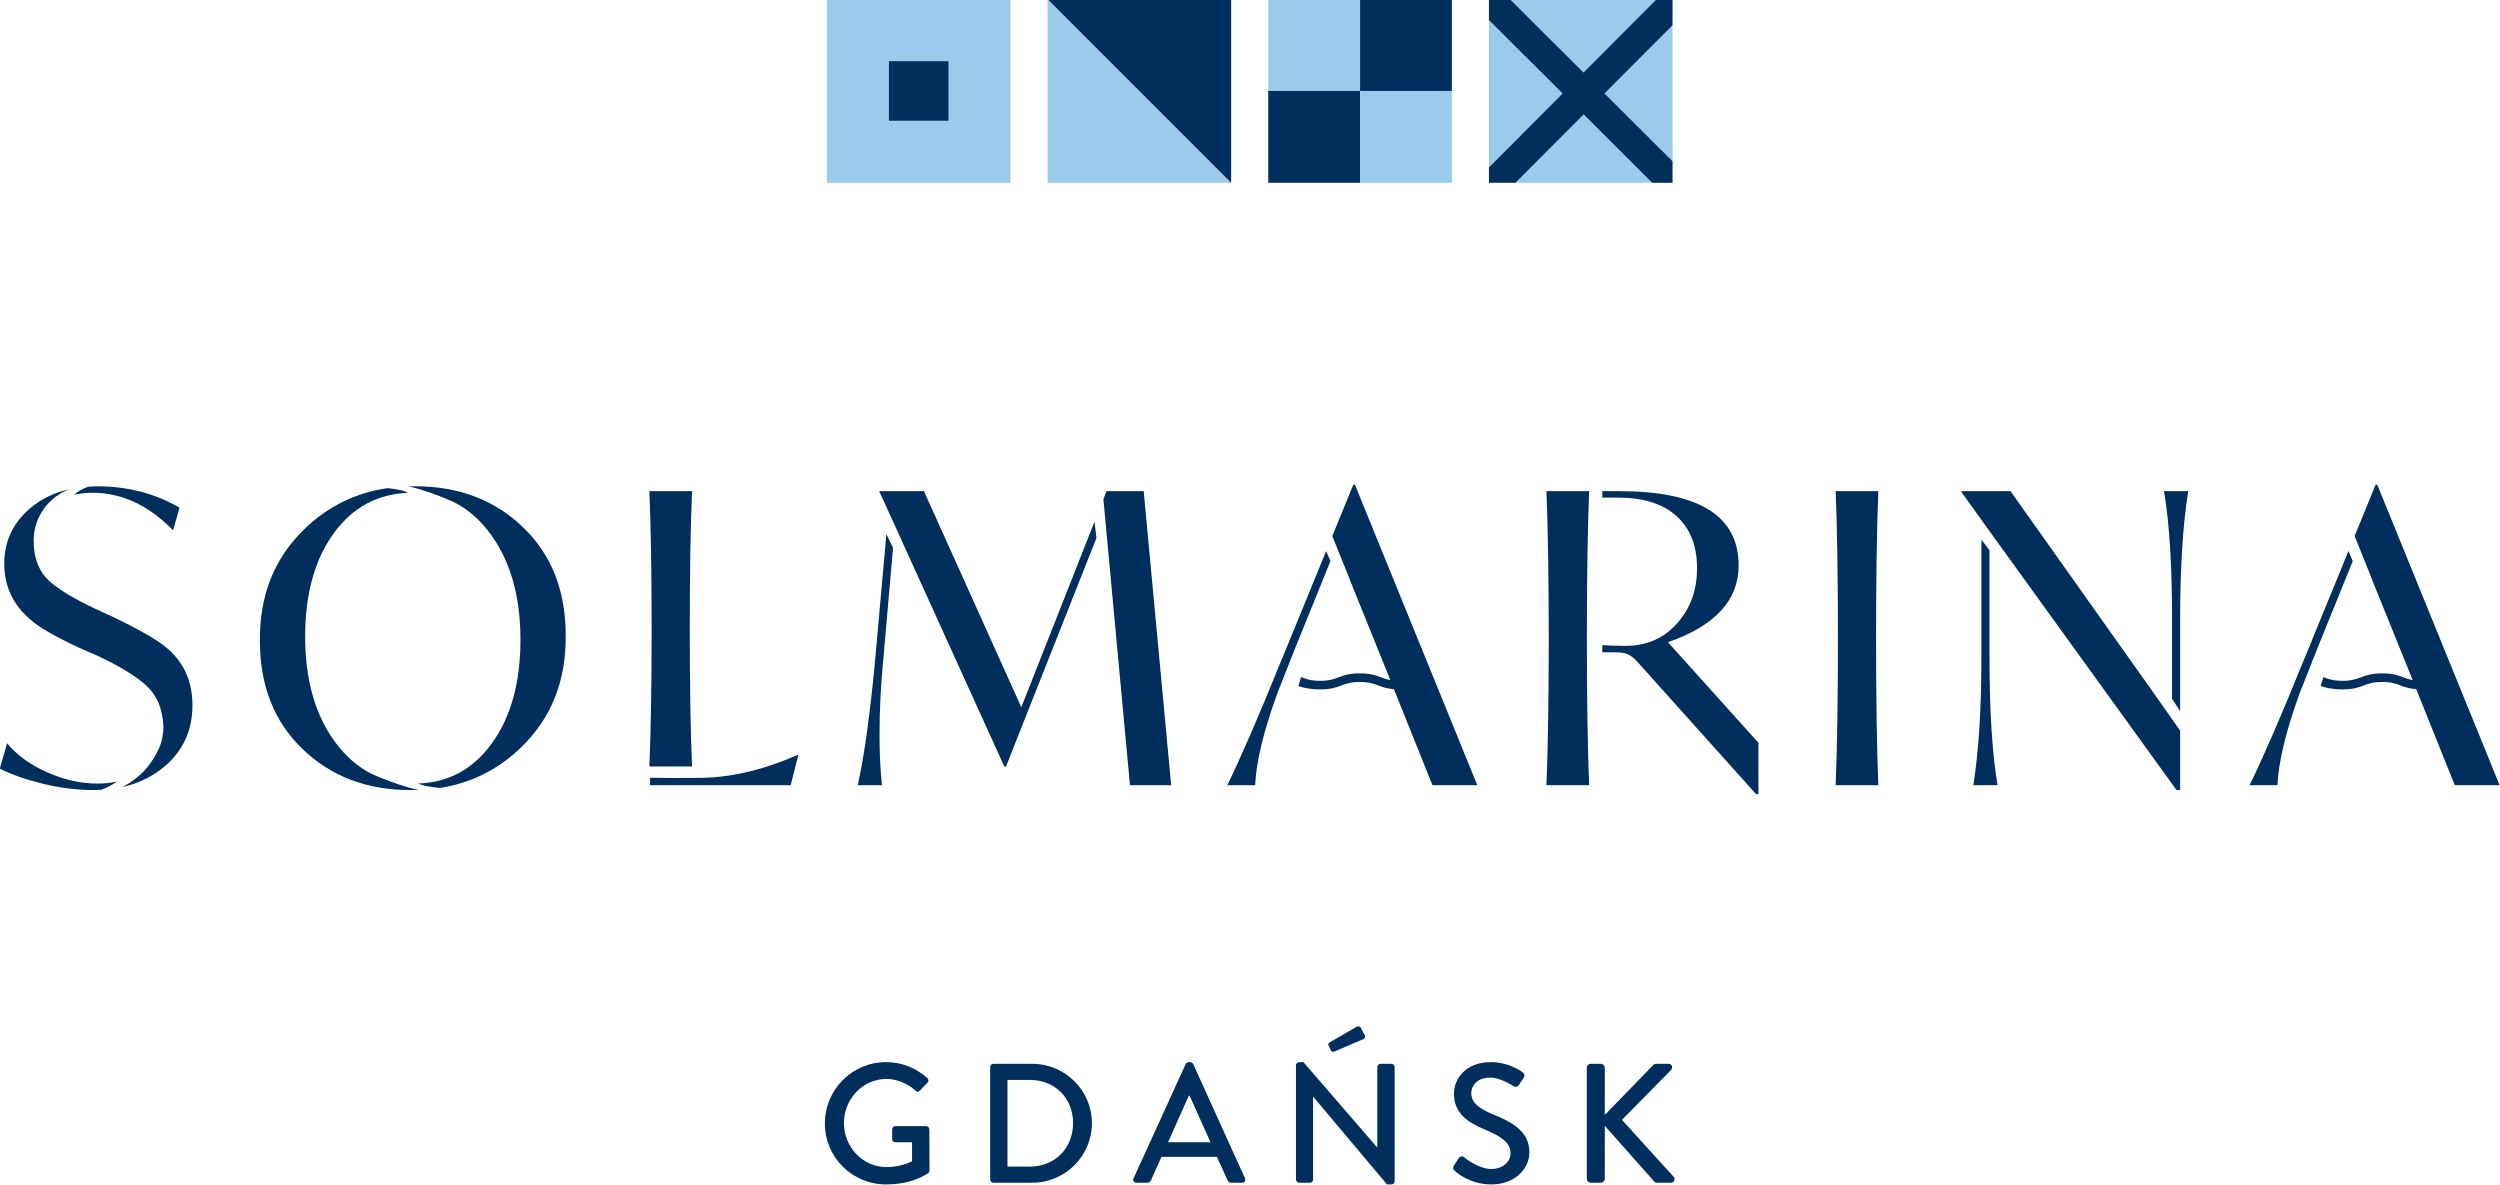 <svg version="1.2" baseProfile="tiny-ps" xmlns="http://www.w3.org/2000/svg" viewBox="0 0 1167 553" width="1167" height="553">
	<title>SOLMARINA logo RGB-ai</title>
	<style>
		tspan { white-space:pre }
		.shp0 { fill: #002e5d } 
		.shp1 { fill: #9bcbeb } 
	</style>
	<g >
		<g >
			<path class="shp0" d="M413.61 495.8C421.22 495.8 427.48 498.58 432.87 503.18C433.51 503.81 433.59 504.76 432.95 505.39C431.76 506.66 430.57 507.85 429.38 509.12C428.75 509.83 428.11 509.76 427.32 509.04C423.6 505.79 418.68 503.65 413.84 503.65C402.59 503.65 393.94 513.16 393.94 524.26C393.94 535.28 402.59 544.8 413.84 544.8C420.42 544.8 424.94 542.42 425.74 542.1L425.74 533.22L417.97 533.22C417.09 533.22 416.46 532.59 416.46 531.8L416.46 527.2C416.46 526.33 417.09 525.69 417.97 525.69L432.4 525.69C433.19 525.69 433.82 526.41 433.82 527.2C433.82 533.54 433.9 540.04 433.9 546.38C433.9 546.78 433.59 547.42 433.27 547.65C427.82 551.14 421.27 552.89 413.61 552.89C397.83 552.89 385.06 540.28 385.06 524.42C385.06 508.57 397.83 495.8 413.61 495.8Z" />
			<path fill-rule="evenodd" class="shp0" d="M462.22 498.1C462.22 497.31 462.85 496.59 463.65 496.59L481.88 496.59C497.18 496.59 509.71 509.04 509.71 524.26C509.71 539.65 497.18 552.09 481.88 552.09L463.65 552.09C462.85 552.09 462.22 551.38 462.22 550.59L462.22 498.1ZM480.77 544.56C492.43 544.56 500.91 536 500.91 524.26C500.91 512.61 492.43 504.12 480.77 504.12L470.3 504.12L470.3 544.56L480.77 544.56Z" />
			<path fill-rule="evenodd" class="shp0" d="M529.15 550.03L553.49 496.67C553.73 496.2 554.44 495.8 554.84 495.8L555.63 495.8C556.03 495.8 556.74 496.2 556.98 496.67L581.16 550.03C581.64 551.06 581 552.09 579.81 552.09L574.82 552.09C573.87 552.09 573.31 551.62 572.99 550.9L568.08 540.04L542.15 540.04C540.57 543.69 538.9 547.26 537.32 550.9C537.08 551.46 536.44 552.09 535.49 552.09L530.5 552.09C529.31 552.09 528.67 551.06 529.15 550.03ZM565.07 533.22L555.31 511.5L554.92 511.5L545.24 533.22L565.07 533.22Z" />
			<path class="shp0" d="M604.96 497.23C604.96 496.44 605.67 495.8 606.46 495.8L608.44 495.8L642.85 535.6L642.93 535.6L642.93 498.1C642.93 497.31 643.57 496.59 644.44 496.59L649.51 496.59C650.31 496.59 651.02 497.31 651.02 498.1L651.02 551.46C651.02 552.25 650.31 552.89 649.51 552.89L647.45 552.89L613.04 511.98L612.96 511.98L612.96 550.59C612.96 551.38 612.33 552.09 611.46 552.09L606.46 552.09C605.67 552.09 604.96 551.38 604.96 550.59L604.96 497.23ZM621.29 490.33L620.18 488.11C619.86 487.48 620.26 486.84 620.65 486.6L633.1 479.39C633.58 479.07 634.77 478.91 635.16 479.63L636.99 483.12C637.46 483.91 637.15 484.7 636.51 485.02L623.19 490.73C622.16 491.2 621.61 491.04 621.29 490.33Z" />
			<path class="shp0" d="M678.7 544.09C679.42 543.06 680.05 541.87 680.77 540.83C681.48 539.8 682.59 539.49 683.46 540.2C683.94 540.6 690.04 545.67 696.15 545.67C701.62 545.67 705.11 542.34 705.11 538.3C705.11 533.54 700.98 530.53 693.13 527.28C685.05 523.87 678.7 519.67 678.7 510.47C678.7 504.28 683.46 495.8 696.07 495.8C704 495.8 709.94 499.92 710.74 500.48C711.37 500.88 712 501.99 711.21 503.18C710.58 504.12 709.86 505.24 709.23 506.19C708.6 507.22 707.56 507.69 706.45 506.98C705.9 506.66 700.35 503.02 695.75 503.02C689.09 503.02 686.79 507.22 686.79 510.15C686.79 514.67 690.28 517.45 696.86 520.14C706.06 523.87 713.91 528.23 713.91 537.9C713.91 546.15 706.53 552.89 696.23 552.89C686.55 552.89 680.45 547.81 679.18 546.62C678.47 545.99 677.91 545.43 678.7 544.09Z" />
			<path class="shp0" d="M740.71 498.5C740.71 497.47 741.51 496.59 742.62 496.59L747.22 496.59C748.25 496.59 749.12 497.47 749.12 498.5L749.12 520.46L771.48 497.39C771.79 496.99 772.35 496.59 772.98 496.59L778.93 496.59C780.36 496.59 781.15 498.26 780.04 499.45L757.13 522.76L781.39 549.48C782.02 550.27 781.62 552.09 779.96 552.09L773.62 552.09C772.82 552.09 772.35 551.78 772.19 551.54L749.12 525.53L749.12 550.19C749.12 551.22 748.25 552.09 747.22 552.09L742.62 552.09C741.51 552.09 740.71 551.22 740.71 550.19L740.71 498.5Z" />
			<path class="shp0" d="M924.92 242.65L921.68 238.15L924.92 242.68L924.92 242.65Z" />
			<path class="shp0" d="M1007.8 326.98L938.5 229.27L915.69 229.27L915.69 229.83L921.01 237.22L921.01 237.22L921.68 238.15L924.92 242.65L924.92 242.68L928.7 247.95L928.7 247.93L1016 368.8L1017.69 368.8L1017.69 341.06L1007.8 326.99L1007.8 326.98Z" />
			<path class="shp0" d="M1017.69 289.23C1017.69 265.09 1018.95 245.11 1021.46 229.27L1010.15 229.27C1012.66 243.98 1013.92 263.96 1013.92 289.23L1013.92 326.22L1017.69 331.95L1017.69 289.23Z" />
			<path class="shp0" d="M924.92 306.57C924.92 330.71 923.66 350.7 921.15 366.54L932.47 366.54C929.95 351.83 928.7 331.84 928.7 306.57L928.7 256.85L924.92 251.92L924.92 306.57Z" />
			<g >
				<path class="shp0" d="M921.01 237.22L921.01 237.22L921.68 238.15L921.01 237.22Z" />
			</g>
			<path class="shp0" d="M414.72 238.7L413.02 235.09L414.7 238.86L414.72 238.7Z" />
			<path class="shp0" d="M546.7 366.54L533.88 229.27L516.53 229.27L515.06 233.02L527.47 366.54L546.7 366.54Z" />
			<path class="shp0" d="M408.68 306.2C406.29 332.47 403.53 352.58 400.39 366.54L411.7 366.54C410.94 359.5 410.56 351.57 410.56 342.77C410.56 331.21 411.19 319.08 412.45 306.38L416.87 255.76L413.77 249.32L408.68 306.2Z" />
			<path class="shp0" d="M476.75 330.15L431.3 229.27L410.56 229.27L410.56 229.54L468.83 357.86L469.58 357.86L511.83 251.12L510.92 243.5L476.75 330.15Z" />
			<g >
				<path class="shp0" d="M413.02 235.09L410.56 229.54L410.56 229.83L413.02 235.09Z" />
			</g>
			<path class="shp0" d="M326.28 363.14C326.79 363.14 327.31 363.1 327.82 363.09C326.63 363.11 324.9 363.13 322.86 363.14L326.28 363.14Z" />
			<path class="shp0" d="M372.29 352.4C357.29 359.02 343.06 362.54 329.57 363.04L329.57 363.07C329.13 363.08 328.55 363.09 327.82 363.09C327.31 363.1 326.79 363.14 326.28 363.14L322.86 363.14C317.23 363.18 309.22 363.2 303.46 363.04L303.46 366.54L369.08 366.54L372.67 352.4L372.29 352.4Z" />
			<path class="shp0" d="M329.57 363.07L329.57 363.04C328.98 363.06 328.4 363.08 327.82 363.09C328.55 363.09 329.13 363.08 329.57 363.07Z" />
			<path class="shp0" d="M208.56 232.95C209.55 233.36 210.36 233.71 210.93 233.96C210.15 233.6 209.36 233.26 208.56 232.95Z" />
			<path class="shp0" d="M178.21 363.25C175.95 362.34 174.3 361.61 173.65 361.32C175.13 362.05 176.65 362.7 178.21 363.25Z" />
			<path class="shp0" d="M43.27 230.03C56.85 230.03 69.36 235.87 80.79 247.56L83.81 237C72.37 230.34 59.55 227 45.34 227C44.07 227 42.84 227.06 41.61 227.13C38.79 227.86 36.46 229.33 34.57 231C37.24 230.35 40.14 230.03 43.27 230.03Z" />
			<path class="shp0" d="M72.87 298.84C69.11 296.33 63 293 54.59 288.85L45.16 284.51C34.72 279.61 27.31 275.15 22.91 271.13C18.51 267.11 16.12 261.45 15.74 254.16C15.74 253.93 15.77 253.72 15.77 253.49C15.76 253.11 15.72 252.73 15.72 252.34C15.72 241.32 22.65 232.09 32.36 228.37C25.29 229.95 19.17 232.91 14.05 237.28C6 244.14 1.98 252.77 1.98 263.2C1.98 275.65 7.83 285.65 19.52 293.19C23.91 295.95 29.63 298.97 36.67 302.24L46.1 306.38C56.41 311.29 63.92 315.94 68.63 320.34C73.34 324.74 75.89 330.96 76.27 339.01C76.27 344.03 75.05 348.46 72.65 352.34C70.11 357.11 65.4 363.29 56.99 367.41C64.58 365.73 71.21 362.54 76.84 357.76C85.51 350.41 89.84 340.89 89.84 329.2C89.84 316 84.19 305.89 72.87 298.84Z" />
			<path class="shp0" d="M45.53 365.78C37.74 365.78 29.88 364.02 21.97 360.5C14.05 356.98 7.83 352.45 3.3 346.93L-0.09 358.8C5.06 361.44 11.66 363.77 19.71 365.78C27.87 367.79 35.92 368.8 43.84 368.8C45.01 368.8 46.14 368.73 47.27 368.67C49.62 367.8 52.21 366.56 54.6 364.81C51.81 365.45 48.79 365.78 45.53 365.78Z" />
			<path class="shp0" d="M264.07 296.58C264.07 275.72 257.43 258.9 244.17 246.15C230.91 233.39 214.16 227 193.92 227C192.83 226.99 191.75 227.01 190.68 227.03C197.12 228.4 204.42 231.22 208.56 232.95C209.36 233.26 210.15 233.6 210.93 233.96C211.33 234.14 211.65 234.28 211.9 234.39C211.88 234.39 211.86 234.39 211.83 234.39C218.22 237.56 223.89 242.44 228.81 249.06C238.23 261.77 242.95 278.29 242.95 298.65C242.95 318.77 238.42 334.98 229.37 347.3C220.67 359.14 209.3 365.27 195.27 365.73C196.91 366.69 200.68 367.35 205.39 367.82C220 365.52 232.68 359.17 243.42 348.71C257.43 335.08 264.31 317.7 264.07 296.58Z" />
			<path class="shp0" d="M173.65 361.32C173.52 361.26 173.41 361.22 173.32 361.17L173.34 361.17C167.07 358 161.51 353.2 156.69 346.74C147.19 334.04 142.45 317.51 142.45 297.15C142.45 277.04 147 260.82 156.12 248.5C164.81 236.76 176.21 230.63 190.33 230.08C189.04 229.07 185.5 228.36 180.89 227.86C165.91 230.03 152.93 236.43 141.98 247.09C127.96 260.72 121.08 278.1 121.33 299.22C121.33 320.09 127.96 336.9 141.23 349.65C154.49 362.42 171.23 368.8 191.47 368.8C192.85 368.81 194.21 368.79 195.56 368.75C189.61 367.61 182.72 365.08 178.21 363.25C176.65 362.7 175.13 362.05 173.65 361.32Z" />
			<path class="shp0" d="M173.32 361.17C173.41 361.22 173.52 361.26 173.65 361.32C173.55 361.27 173.44 361.23 173.34 361.17L173.32 361.17Z" />
			<path class="shp0" d="M211.9 234.39C211.65 234.28 211.33 234.14 210.93 233.96C211.23 234.1 211.53 234.25 211.83 234.39C211.86 234.39 211.88 234.39 211.9 234.39Z" />
			<path class="shp0" d="M778.61 299.79C800.6 292.12 811.6 280.18 811.6 263.96C811.6 240.84 793.06 229.27 755.98 229.27L747.96 229.27L747.96 232.29L755.23 232.29C767.17 232.29 776.31 235.18 782.66 240.96C789.01 246.74 792.18 254.85 792.18 265.28C792.18 275.47 789.08 284.04 782.85 291.02C776.63 297.99 768.61 301.49 758.81 301.49C754.62 301.49 751.02 301.37 747.96 301.15L747.96 304.5L754.1 304.5C756.61 304.5 758.5 304.78 759.76 305.35C761.01 305.91 762.39 306.95 763.9 308.46L819.71 370.68L820.84 370.68L820.84 346.74L778.61 299.79Z" />
			<path class="shp0" d="M1096.25 257.25L1076.14 306.38L1074.63 309.97C1064.95 333.98 1056.78 352.83 1050.11 366.54L1063.12 366.54C1063.6 355.64 1067.03 341.44 1073.33 324.03C1073.4 323.83 1073.47 323.64 1073.54 323.45L1074.32 321.47L1075.66 318.08L1076.46 316.06L1077.11 314.4L1081.3 303.81L1081.3 303.8L1098.27 261.9L1096.25 257.25Z" />
			<path class="shp0" d="M1109.7 226.25L1108.94 226.25L1099.13 250.21L1107.2 270.27L1107.18 270.34L1126.23 317.46C1124.53 317.15 1123.25 316.68 1121.95 316.19C1119.5 315.28 1116.98 314.33 1111.98 314.33C1106.98 314.33 1104.46 315.28 1102.01 316.19C1099.8 317.02 1097.72 317.8 1093.45 317.8C1089.18 317.8 1087.1 317.02 1084.89 316.19C1084.78 316.15 1084.66 316.11 1084.55 316.06L1083.31 320.24C1085.55 321.06 1088.96 321.82 1093.45 321.82C1098.45 321.82 1100.98 320.88 1103.42 319.96C1105.63 319.13 1107.71 318.35 1111.98 318.35C1116.25 318.35 1118.33 319.13 1120.54 319.96C1122.51 320.7 1124.56 321.45 1127.91 321.72L1131.47 330.62L1145.9 366.54L1166.83 366.54L1109.7 226.25Z" />
			<path class="shp0" d="M619.04 257.25L598.92 306.38L597.41 309.97C587.73 333.98 579.56 352.83 572.9 366.54L585.91 366.54C586.39 355.64 589.82 341.44 596.12 324.03C596.19 323.83 596.25 323.64 596.32 323.45L597.11 321.47L598.45 318.08L599.24 316.06L599.9 314.4L604.08 303.81L604.08 303.8L621.06 261.9L619.04 257.25Z" />
			<path class="shp0" d="M632.48 226.25L631.73 226.25L621.92 250.21L629.99 270.27L629.97 270.34L649.01 317.46C647.31 317.15 646.04 316.68 644.73 316.19C642.29 315.28 639.76 314.33 634.77 314.33C629.77 314.33 627.24 315.28 624.8 316.19C622.59 317.02 620.5 317.8 616.24 317.8C611.97 317.8 609.88 317.02 607.68 316.19C607.56 316.15 607.45 316.11 607.33 316.06L606.1 320.24C608.33 321.06 611.74 321.82 616.24 321.82C621.23 321.82 623.76 320.88 626.21 319.96C628.41 319.13 630.5 318.35 634.77 318.35C639.03 318.35 641.12 319.13 643.32 319.96C645.29 320.7 647.35 321.45 650.69 321.72L654.26 330.62L668.68 366.54L689.61 366.54L632.48 226.25Z" />
			<path class="shp0" d="M876.81 229.27L856.88 229.27C858.31 262.69 858.31 333.11 856.88 366.54L876.81 366.54C875.39 333.11 875.39 262.69 876.81 229.27Z" />
			<path class="shp0" d="M323.05 229.27L303.12 229.27C304.54 260.56 304.54 326.49 303.12 357.79L323.05 357.79C321.62 326.49 321.62 260.56 323.05 229.27Z" />
			<path class="shp0" d="M741.81 229.27L721.88 229.27C723.31 262.69 723.31 333.11 721.88 366.54L741.81 366.54C740.39 333.11 740.39 262.69 741.81 229.27Z" />
			<g >
				<g >
					<path class="shp1" d="M574.71 85.32L489.01 85.32L489.01 -0.38L574.71 85.32Z" />
					<path class="shp0" d="M489.01 -0.38L574.71 -0.38L574.71 85.32L489.01 -0.38Z" />
				</g>
				<path class="shp1" d="M471.69 85.32L385.99 85.32L385.99 -0.38L471.69 -0.38L471.69 85.32Z" />
				<path class="shp0" d="M442.74 56.36L414.95 56.36L414.95 28.57L442.74 28.57L442.74 56.36Z" />
				<path class="shp1" d="M773.3 -0.38L704.85 -0.38L739.18 33.84L773.3 -0.38Z" />
				<path class="shp1" d="M780.75 75.27L780.75 11.77L748.99 43.62L780.75 75.27Z" />
				<path class="shp1" d="M695.04 9.4L695.04 78.12L729.41 43.65L695.04 9.4Z" />
				<path class="shp1" d="M739.22 53.43L707.43 85.32L771.21 85.32L739.22 53.43Z" />
				<path class="shp1" d="M634.88 42.47L592.02 42.47L592.02 -0.38L634.88 -0.38L634.88 42.47Z" />
				<path class="shp0" d="M677.73 42.47L634.88 42.47L634.88 -0.38L677.73 -0.38L677.73 42.47Z" />
				<path class="shp0" d="M634.88 85.32L592.02 85.32L592.02 42.47L634.88 42.47L634.88 85.32Z" />
				<path class="shp1" d="M677.73 85.32L634.88 85.32L634.88 42.47L677.73 42.47L677.73 85.32Z" />
				<path class="shp0" d="M771.21 85.32L780.75 85.32L780.75 75.27L748.99 43.62L780.75 11.77L780.75 -0.38L773.3 -0.38L739.18 33.84L704.85 -0.38L695.04 -0.38L695.04 9.4L729.41 43.65L695.04 78.12L695.04 85.32L707.43 85.32L739.22 53.43L771.21 85.32Z" />
			</g>
		</g>
	</g>
</svg>